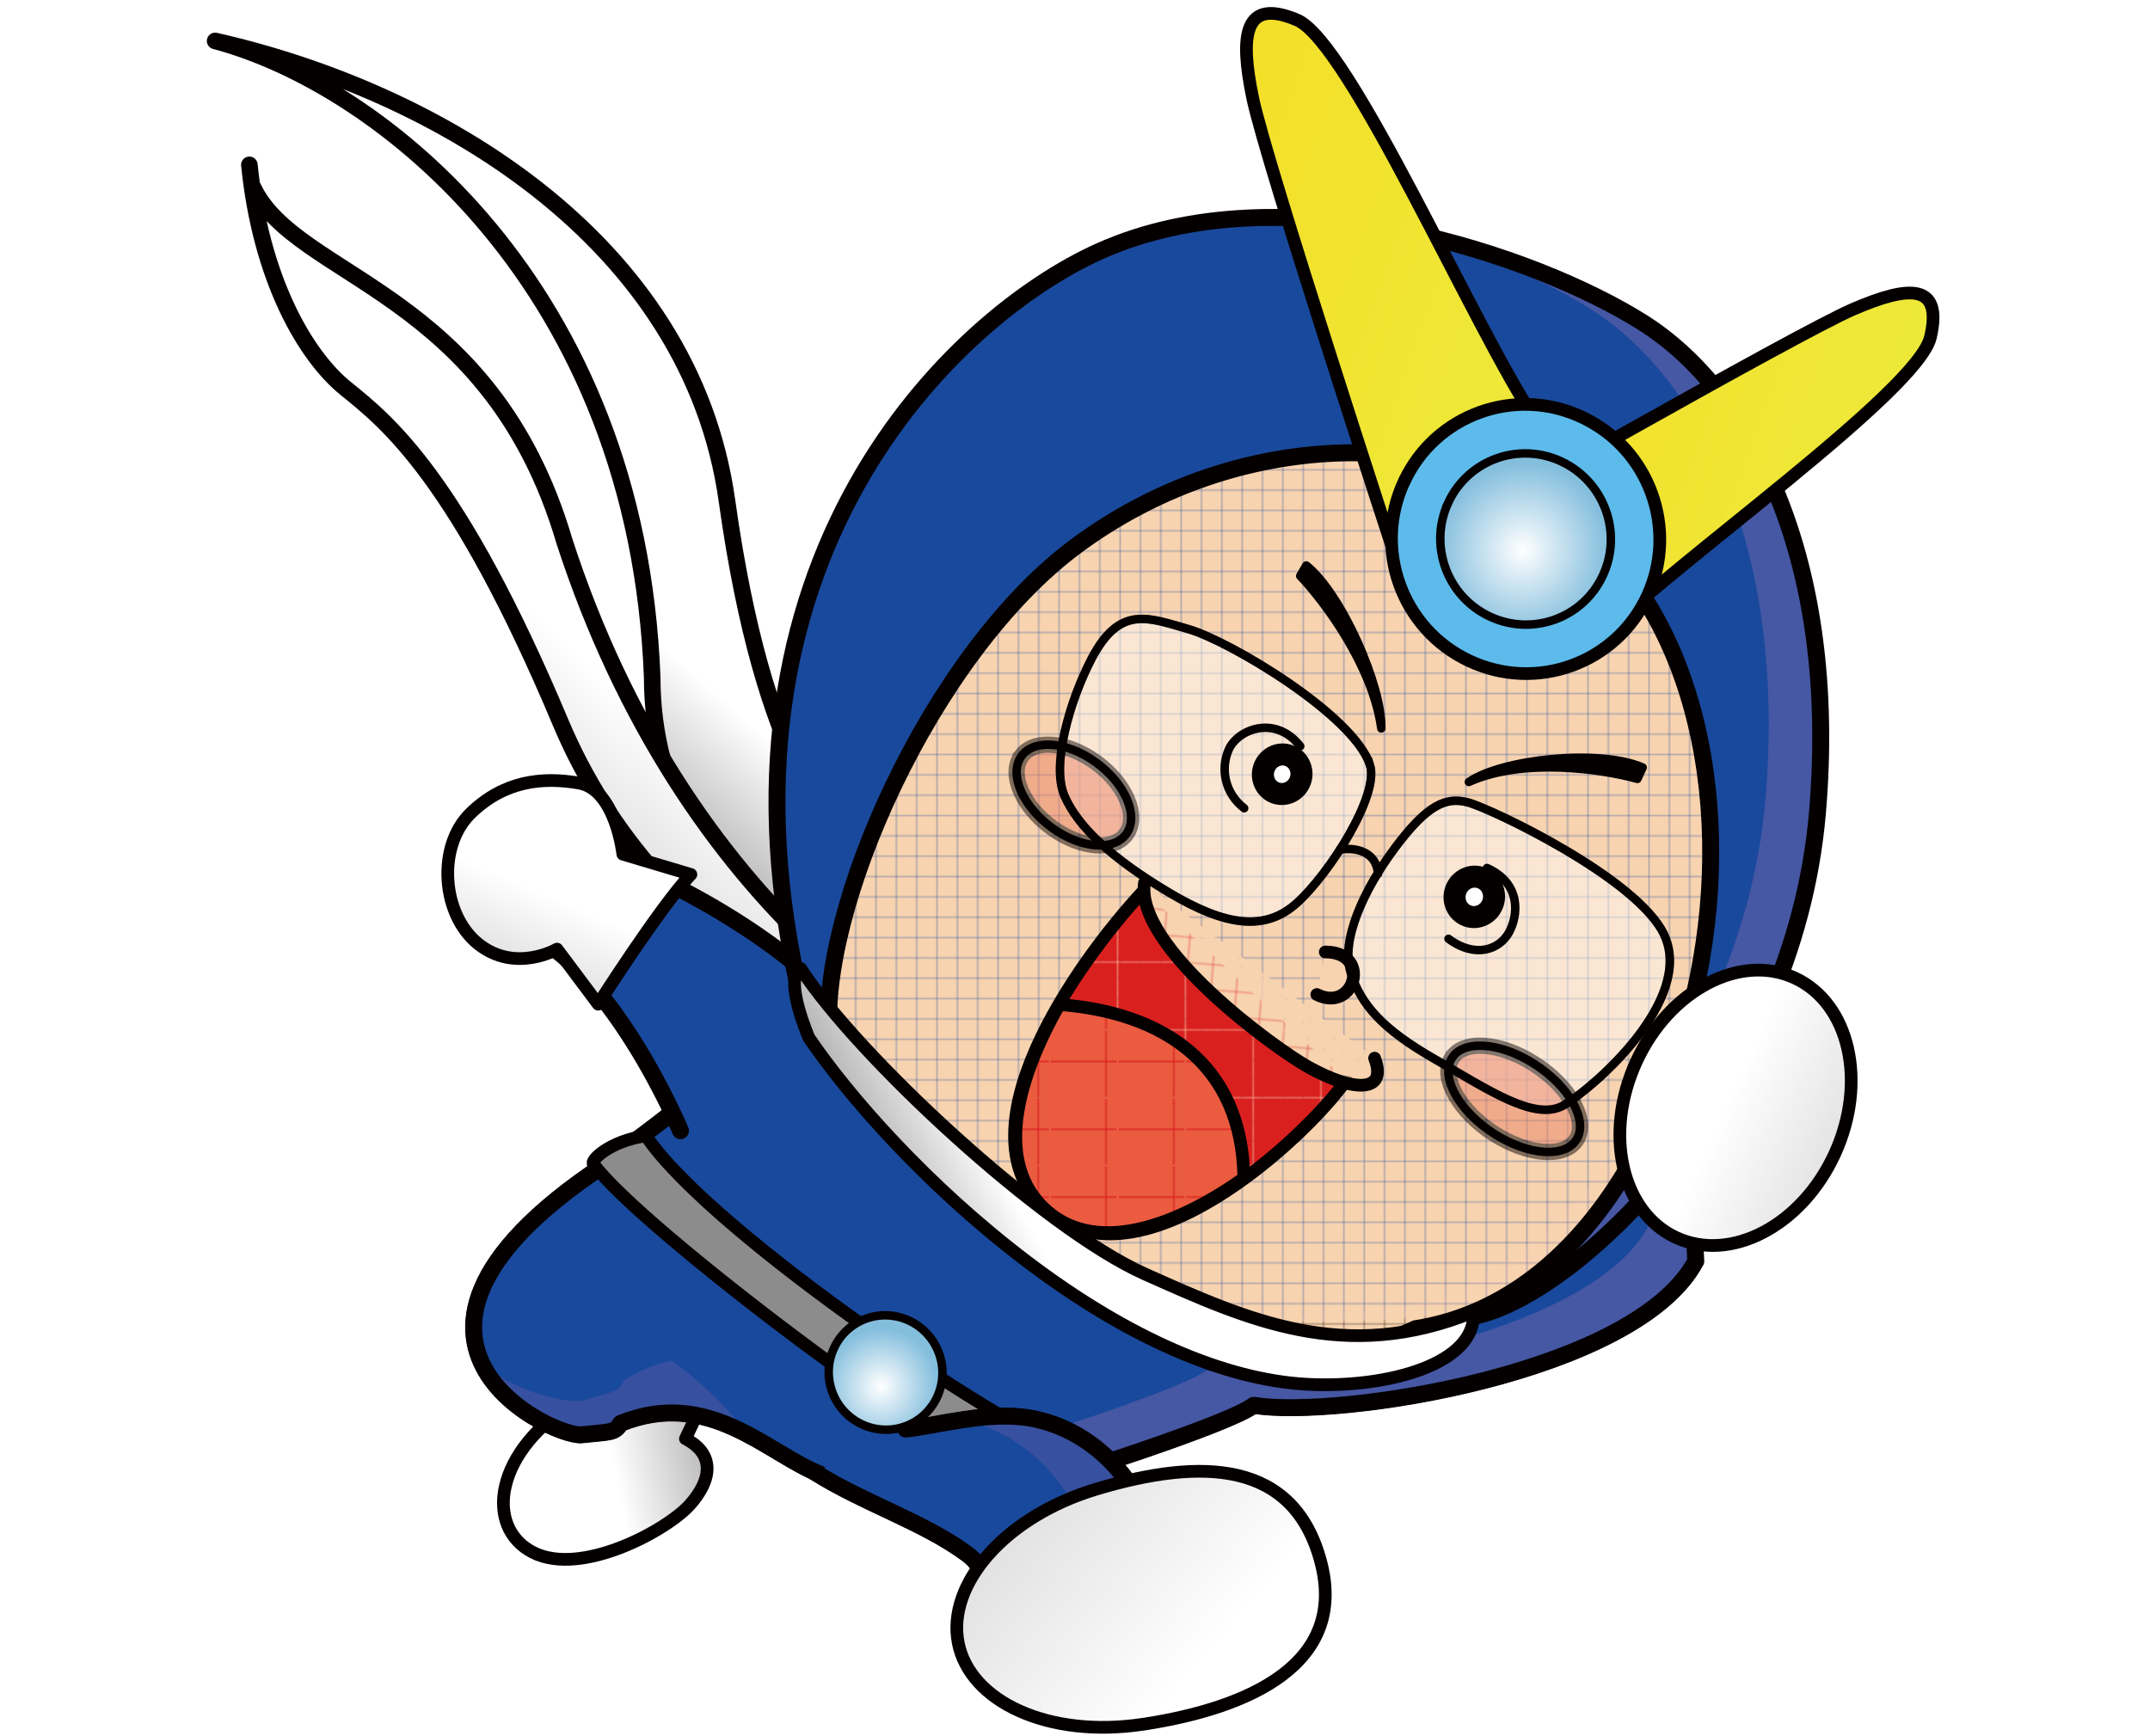 <?xml version="1.0" encoding="UTF-8"?> <svg xmlns="http://www.w3.org/2000/svg" xmlns:xlink="http://www.w3.org/1999/xlink" id="_レイヤー_1" data-name=" レイヤー 1" viewBox="0 0 520 420"><defs><style> .cls-1 { fill: url(#_新規パターンスウォッチ_2); } .cls-1, .cls-2, .cls-3, .cls-4, .cls-5, .cls-6, .cls-7, .cls-8, .cls-9, .cls-10, .cls-11, .cls-12, .cls-13, .cls-14, .cls-15, .cls-16, .cls-17, .cls-18, .cls-19, .cls-20, .cls-21, .cls-22, .cls-23, .cls-24, .cls-25, .cls-26, .cls-27, .cls-28 { stroke: #040000; } .cls-1, .cls-15, .cls-16 { stroke-width: 3.93px; } .cls-2 { fill: url(#linear-gradient-8); } .cls-2, .cls-4, .cls-5, .cls-7, .cls-8, .cls-9, .cls-10, .cls-11, .cls-12, .cls-13, .cls-14, .cls-18, .cls-19, .cls-20, .cls-21, .cls-23, .cls-24, .cls-27 { stroke-linecap: round; stroke-linejoin: round; } .cls-2, .cls-7, .cls-9, .cls-10, .cls-11, .cls-17, .cls-18, .cls-21, .cls-23, .cls-24, .cls-25, .cls-27, .cls-28 { stroke-width: 3.07px; } .cls-3 { fill: url(#radial-gradient-2); } .cls-3, .cls-4, .cls-6, .cls-13, .cls-22, .cls-26 { stroke-width: 2.05px; } .cls-4, .cls-29, .cls-19, .cls-22 { fill: none; } .cls-30 { fill: #da201f; } .cls-31 { fill: #3850a0; } .cls-5 { fill: url(#linear-gradient); } .cls-5, .cls-14 { stroke-width: 4.01px; } .cls-6 { opacity: .44; } .cls-6, .cls-12 { fill: #fff; } .cls-32 { opacity: .49; } .cls-7 { fill: url(#linear-gradient-4); } .cls-8, .cls-16, .cls-33 { fill: url(#_新規パターンスウォッチ_9); } .cls-8, .cls-19, .cls-20 { stroke-width: 4.1px; } .cls-9 { fill: url(#_新規パターンスウォッチ_6-2); } .cls-10 { fill: url(#linear-gradient-5); } .cls-11 { fill: url(#linear-gradient-3); } .cls-12 { stroke-width: 5.33px; } .cls-34 { fill: #19499c; } .cls-13 { fill: #040000; } .cls-14 { fill: url(#linear-gradient-2); } .cls-15 { fill: url(#_新規パターンスウォッチ_9-2); } .cls-17 { fill: url(#_新規グラデーションスウォッチ_2-2); } .cls-18 { fill: url(#linear-gradient-6); } .cls-35 { fill: #ea5b40; } .cls-20 { fill: url(#_新規パターンスウォッチ_6); } .cls-21 { fill: url(#_新規パターンスウォッチ_3); } .cls-23 { fill: url(#_新規パターンスウォッチ_8); } .cls-24 { fill: url(#linear-gradient-7); } .cls-25 { fill: #5cbbeb; } .cls-26 { fill: url(#radial-gradient); } .cls-36 { fill: #4657a4; } .cls-37, .cls-27 { fill: #f8d3b0; } .cls-38 { fill: #e88063; } .cls-28 { fill: url(#_新規グラデーションスウォッチ_2); } </style><linearGradient id="linear-gradient" x1="348.87" y1="722.68" x2="329.86" y2="769.71" gradientTransform="translate(54.84 -662.17) rotate(19.82)" gradientUnits="userSpaceOnUse"><stop offset="0" stop-color="#fff"></stop><stop offset="1" stop-color="#8c8c8c"></stop></linearGradient><linearGradient id="linear-gradient-2" x1="371.15" y1="748.02" x2="327.95" y2="851.5" xlink:href="#linear-gradient"></linearGradient><linearGradient id="linear-gradient-3" x1="430.38" y1="920.81" x2="462.6" y2="901.13" xlink:href="#linear-gradient"></linearGradient><pattern id="_新規パターンスウォッチ_9" data-name="新規パターンスウォッチ 9" x="0" y="0" width="70" height="70" patternTransform="translate(-4635.29 -5125.97) scale(.41)" patternUnits="userSpaceOnUse" viewBox="0 0 70 70"><g><rect class="cls-29" width="70" height="70"></rect><rect class="cls-34" width="70" height="70"></rect></g></pattern><linearGradient id="linear-gradient-4" x1="465.26" y1="816.04" x2="467.22" y2="835.6" xlink:href="#linear-gradient"></linearGradient><pattern id="_新規パターンスウォッチ_9-2" data-name="新規パターンスウォッチ 9" patternTransform="translate(-11572.1 -5303.61) rotate(-174.71) scale(.44 -.44)" xlink:href="#_新規パターンスウォッチ_9"></pattern><linearGradient id="linear-gradient-5" x1="731.99" y1="646.98" x2="555.53" y2="625.81" gradientTransform="translate(-.72 -756.48) rotate(34.23) scale(1.22) skewX(-.01)" xlink:href="#linear-gradient"></linearGradient><linearGradient id="linear-gradient-6" x1="417.08" y1="794.58" x2="416.1" y2="868.45" gradientTransform="translate(54.25 -676.62) rotate(22.59)" xlink:href="#linear-gradient"></linearGradient><radialGradient id="radial-gradient" cx="-221.83" cy="1286.45" fx="-221.83" fy="1286.45" r="21.3" gradientTransform="translate(442.25 -495.78) rotate(-154.57) scale(.64 -.66) skewX(-.55)" gradientUnits="userSpaceOnUse"><stop offset="0" stop-color="#fff"></stop><stop offset="1" stop-color="#84bedd"></stop></radialGradient><pattern id="_新規パターンスウォッチ_6" data-name="新規パターンスウォッチ 6" x="0" y="0" width="11.72" height="11.72" patternTransform="translate(-4575.06 -4619.17) scale(.41)" patternUnits="userSpaceOnUse" viewBox="0 0 11.72 11.72"><g><rect class="cls-29" y="0" width="11.72" height="11.72"></rect><rect class="cls-37" x="0" y="0" width="11.72" height="11.72"></rect></g></pattern><linearGradient id="linear-gradient-7" x1="3.22" y1="811.81" x2="25.74" y2="842.3" gradientTransform="translate(595.1 -439.44) rotate(-154.9) scale(1 -1)" xlink:href="#linear-gradient"></linearGradient><linearGradient id="linear-gradient-8" x1="656.22" y1="751.18" x2="774.55" y2="760.72" xlink:href="#linear-gradient"></linearGradient><pattern id="_新規パターンスウォッチ_8" data-name="新規パターンスウォッチ 8" x="0" y="0" width="39.57" height="39.57" patternTransform="translate(-4419.88 -4965.83) scale(.41)" patternUnits="userSpaceOnUse" viewBox="0 0 39.57 39.57"><g><rect class="cls-29" x="0" width="39.57" height="39.57"></rect><rect class="cls-30" x="0" width="39.57" height="39.57"></rect></g></pattern><pattern id="_新規パターンスウォッチ_3" data-name="新規パターンスウォッチ 3" x="0" y="0" width="39.26" height="39.26" patternTransform="translate(-4471.87 -4991) scale(.41)" patternUnits="userSpaceOnUse" viewBox="0 0 39.26 39.26"><g><rect class="cls-29" width="39.26" height="39.26"></rect><rect class="cls-35" width="39.26" height="39.26"></rect></g></pattern><pattern id="_新規パターンスウォッチ_6-2" data-name="新規パターンスウォッチ 6" patternTransform="translate(-4208.55 -3516.66) rotate(4.66) scale(.51)" xlink:href="#_新規パターンスウォッチ_6"></pattern><pattern id="_新規パターンスウォッチ_2" data-name="新規パターンスウォッチ 2" x="0" y="0" width="66" height="66" patternTransform="translate(-4552.35 -5131.72) scale(.41)" patternUnits="userSpaceOnUse" viewBox="0 0 66 66"><g><rect class="cls-29" width="66" height="66"></rect><rect class="cls-38" width="66" height="66"></rect></g></pattern><linearGradient id="_新規グラデーションスウォッチ_2" data-name="新規グラデーションスウォッチ 2" x1="459.5" y1="596.91" x2="556.8" y2="596.91" gradientTransform="translate(54.84 -662.17) rotate(19.82)" gradientUnits="userSpaceOnUse"><stop offset="0" stop-color="#f4df28"></stop><stop offset="1" stop-color="#eee93a"></stop></linearGradient><linearGradient id="_新規グラデーションスウォッチ_2-2" data-name="新規グラデーションスウォッチ 2" x1="547.51" y1="603.16" x2="639.83" y2="603.16" xlink:href="#_新規グラデーションスウォッチ_2"></linearGradient><radialGradient id="radial-gradient-2" cx="-99.09" cy="572.88" fx="-99.09" fy="572.88" r="21.3" gradientTransform="translate(521.36 -421.86) rotate(-154.74) scale(.96 -.99) skewX(-.33)" xlink:href="#radial-gradient"></radialGradient></defs><rect class="cls-29" width="520" height="420"></rect><g><path class="cls-5" d="M220.74,262.48c-4.31-22.55-62.95-40.62-63-98.64C154.08,69.13,91.69,20.43,52.03,9.9c53.03,11.96,114.92,47.76,123.8,111.27,8.88,63.51,25.79,80.8,35.97,91.39,10.02,10.43,16.39,30.63,7.71,54.67"></path><path class="cls-14" d="M61.2,45.31c10.47,22.22,57.42,24.78,75.31,85.62,28.7,88.38,90.04,128.62,128.1,137.67-49.64-10.06-105.82-38.6-129.04-93.84-24.85-59.13-41.81-72.59-51.91-80.75-9.84-7.94-20.58-26.58-23.35-54.13"></path><path class="cls-11" d="M134.7,327.14c16.07,24.88,37.63,7.08,37.63,7.08l-6.55,13.82c7.2,3.7,6.42,9.95,1.09,15.95-5.33,6-26.11,17.56-37.95,11.55-11.84-6.01-9.51-24.75,10.75-36.81-3.18-3.94-4.97-11.59-4.97-11.59Z"></path><path class="cls-16" d="M198.37,356.63c-12.75-4.98-26.83-20.93-48.23-12.32-1.6,2.43-2.27,1.99-9.46,2.78-7.2.79-65.49-26.22,19.73-73.94,30.59,24.15,70.34,63.24,70.34,63.24,0,0,3.49,22.65,2.32,21.85-1.17-.8-22.83,3.78-21.74,3.79"></path><path class="cls-31" d="M150.9,333.9c-1.28,2.92-2.09,2.59-9.75,4.84-3.04.89-15.64-1.4-24.49-8.72,5.57,11.49,20.6,17.45,24.03,17.08,7.19-.79,7.86-.36,9.46-2.78,12.27-4.94,22.11-1.8,30.69,2.7-5.28-6.97-11.49-13.06-18.56-17.88-3.68.84-7.46,2.34-11.37,4.76Z"></path><path class="cls-19" d="M198.37,356.63c-12.75-4.98-26.83-20.93-48.23-12.32-1.6,2.43-2.27,1.99-9.46,2.78-7.2.79-65.49-26.22,19.73-73.94,30.59,24.15,70.34,63.24,70.34,63.24,0,0,3.49,22.65,2.32,21.85-1.17-.8-22.83,3.78-21.74,3.79"></path><path class="cls-16" d="M309.95,313.6l81.06-37.29s18.37-1.9,19.12,28.78c-14.52,27.21-86.49,38.18-106.93,34.87-6.02,4.72-49.43,18.28-49.43,18.28,0,0-72.89-49.78-100.09-82.29,29.96-22.05,46.72-42.37,46.72-42.37"></path><path class="cls-36" d="M393.92,276.5c2.55,4.28,4.48,10.66,4.71,20.17-14.52,27.21-86.49,38.18-106.92,34.88-6.02,4.72-49.44,18.27-49.44,18.27,0,0-7.07-4.83-17.62-12.46,16.6,12.32,29.12,20.88,29.12,20.88,0,0,43.41-13.55,49.43-18.28,20.44,3.31,92.41-7.67,106.93-34.87-.56-22.96-10.99-27.68-16.2-28.6Z"></path><path class="cls-19" d="M309.95,313.6l81.06-37.29s18.37-1.9,19.12,28.78c-14.52,27.21-86.49,38.18-106.93,34.87-6.02,4.72-49.43,18.28-49.43,18.28,0,0-72.89-49.78-100.09-82.29,29.96-22.05,46.72-42.37,46.72-42.37"></path><path class="cls-7" d="M261.61,351.98c-14.01-2.83-89.44-53.34-105.4-77.23-8.89,1.33-13.58,6.1-12.67,6.82,11.04,15.26,85.45,71.33,103.11,77,14.32-1.95,14.97-6.59,14.97-6.59Z"></path><path class="cls-15" d="M219.05,345.69c7.33-.75,20.07-4.49,30.34-2.6,12.47,2.3,22.34,11.2,27.33,22.25-4.85,5.37-35.32,20.29-35.32,20.29-3.23-3.42-3.83-6.97-7.36-9.6-10.59-7.86-25.12-12.38-36.96-19.87"></path><path class="cls-31" d="M249.4,343.09c-5.27-.97-11.18-.45-16.67.37,13.21,2.74,23.6,12.4,28.86,24.45-2.81,3.16-13.26,9.28-22.64,14.42.68,1.1,1.42,2.2,2.46,3.3,0,0,30.47-14.92,35.32-20.29-4.99-11.05-14.85-19.95-27.33-22.25Z"></path><path class="cls-19" d="M219.05,345.69c7.33-.75,20.07-4.49,30.34-2.6,12.47,2.3,22.34,11.2,27.33,22.25-4.85,5.37-35.32,20.29-35.32,20.29-3.23-3.42-3.83-6.97-7.36-9.6-10.59-7.86-25.12-12.38-36.96-19.87"></path><path class="cls-10" d="M276.51,417.1c-22.91,3.49-41.97-5.47-44.75-19.68-2.78-14.2,11.3-30.61,33.6-37.25,25.08-7.47,47.51-7.1,54.07,17.6,6.56,24.7-17.15,35.41-42.92,39.34Z"></path><path class="cls-8" d="M200.34,240.99c-11.77-14.57-49.34-35.33-59.85-33.96-14.91,8.05-16.11,16.91-16.11,16.91,23.04,8.3,40.2,49.59,40.2,49.59"></path><path class="cls-18" d="M167.09,211.53c-7.37,7.78-22.41,31.39-22.41,31.39l-9.96-13.32s-10.04,5.88-19-1.22c-8.97-7.11-10.06-23.69-1.92-31.62,8.13-7.92,17.38-8.86,26.25-7.33,8.86,1.53,10.59,17.2,10.59,17.2l16.46,4.91Z"></path><path class="cls-26" d="M201.72,326.1c-3.21,6.9-.22,15.15,6.67,18.42,6.88,3.28,15.06.34,18.27-6.57,3.2-6.9.21-15.14-6.68-18.43-6.88-3.27-15.06-.33-18.26,6.57Z"></path><path class="cls-33" d="M355.46,318.61c24.81-3.85,78.3-54.8,84.09-121.81,5.36-61.99-16.52-102.51-42.17-118.73-25.66-16.23-86.69-37.34-131.43-17.28-35.23,15.79-97.62,74.8-72.03,181.59,38.06,50.45,94.53,78.47,120.31,79.21,25.78.73,41.22-2.97,41.22-2.97Z"></path><path class="cls-36" d="M439.56,196.8c5.36-61.99-16.52-102.51-42.17-118.73-11.99-7.58-31.72-16.18-53.88-21.2,16.94,5.04,31.63,11.84,41.29,17.96,25.65,16.22,47.53,56.74,42.17,118.73-5.8,67.02-59.3,117.96-84.1,121.81,0,0-15.44,3.7-41.22,2.97-2.2-.06-4.7-.4-7.32-.86,7.67,2.51,14.49,3.95,19.91,4.1,25.78.73,41.22-2.97,41.22-2.97,24.81-3.85,78.3-54.8,84.09-121.81Z"></path><path class="cls-19" d="M355.46,318.61c24.81-3.85,78.3-54.8,84.09-121.81,5.36-61.99-16.52-102.51-42.17-118.73-25.66-16.23-86.69-37.34-131.43-17.28-35.23,15.79-97.62,74.8-72.03,181.59,38.06,50.45,94.53,78.47,120.31,79.21,25.78.73,41.22-2.97,41.22-2.97Z"></path><path class="cls-20" d="M342.38,321.42c35.09-5.53,59.33-40.67,68.3-84.93,8.97-44.26-1.58-91.5-33.1-112.62-31.53-21.13-80.08-19.3-117.14,8.09-35.56,26.29-62.56,88.59-59.84,118.69,37.68,39.87,82.86,68.04,102.65,74.8,18.66,6.36,39.13-4.04,39.13-4.04Z"></path><path class="cls-24" d="M356.35,317.39c-31.1,12.68-54.61,1.88-79.44-9.2-24.84-11.09-69.74-52.99-83.27-73.92-4.21,2.44,2,16.76,2,16.76,9.43,13.93,28.4,35.72,52.84,54.22,24.44,18.49,47.87,28.54,67.56,29.61,19.7,1.07,41.24-5.01,40.31-17.47Z"></path><path class="cls-2" d="M443.75,279.14c-7.95,17.33-25.13,26.39-38.38,20.23-13.25-6.16-17.55-25.2-9.61-42.53,7.95-17.33,25.13-26.39,38.38-20.23,13.25,6.15,17.55,25.2,9.61,42.53Z"></path><path class="cls-23" d="M325.6,261.3c-9.96,14.06-49.75,50.98-72.2,31.78-22.12-18.92,6.75-59.94,23.24-77.65"></path><path class="cls-21" d="M300.84,285.01c-15.55,11.02-34.95,18.75-47.45,8.07-13.29-11.37-7.44-32.12,2.83-50.08,24.45,1.86,44.22,13.88,44.62,42.01Z"></path><path class="cls-9" d="M332.46,255.97c3.28,8.58-5.24,8.13-15.95,2.19-8.09-4.47-42.13-29.17-39.7-44.62"></path><path class="cls-13" d="M334.08,176.21c.27-10.15-9.58-32.61-18.14-39.42-.41.69-1.47,2.53-1.47,2.53,5.91,6.22,17.55,21.79,19.61,36.89Z"></path><path class="cls-13" d="M355.26,189.17c7.98-5.55,31.6-8.07,42.04-3.51-.34.75-1.28,2.76-1.28,2.76-8.46-2.36-27.55-5.19-40.76.74Z"></path><path class="cls-6" d="M331.32,185c-3.97-12.11-34.08-30.02-43.91-32.82-9.73-2.77-16.61-5.93-23.47,7.3-5.12,9.86-9.75,25.55-6.48,33.06,3.25,7.49,11.47,15.14,25.21,23.34,13.89,8.29,23.33,9.44,30.97,2.58,7.78-6.96,20.09-26.13,17.68-33.46Z"></path><path class="cls-6" d="M402.54,226.23c-6.32-13.8-42.26-30.78-47.53-32.13-5.24-1.36-9.75.48-17.55,10.91-7.67,10.22-13.29,22.62-10.76,30.35,2.51,7.72,7.69,13.64,20.36,20.88,12.81,7.31,24.24,15.22,31.22,11.09,7.08-4.18,31.5-25.32,24.26-41.1Z"></path><path class="cls-4" d="M314.48,180.51c-6.11-7.71-15.09-4.05-17.25.73-2.15,4.74-.96,10.73,3.69,14.28"></path><path class="cls-4" d="M359.65,209.97c8.4,3.78,7.56,11.54,5.3,15.62-2.26,4.06-8.05,6.38-14.62,1.51"></path><path class="cls-27" d="M320.53,230.29c11.37-.01,7.11,14.86-2.04,10.29"></path><g class="cls-32"><path class="cls-1" d="M246.45,183.95c-2.15,4.84,1.96,12.48,9.19,17.12,7.28,4.67,15.03,4.58,17.31-.25,2.29-4.87-1.87-12.65-9.27-17.33-7.35-4.65-15.06-4.42-17.22.46Z"></path><path class="cls-1" d="M351.02,256.18c-2.59,4.66,2,12.7,10.27,18.03,8.33,5.36,17.32,6,20.07,1.36,2.76-4.68-1.9-12.88-10.37-18.25-8.42-5.35-17.35-5.83-19.96-1.14Z"></path></g><g><path class="cls-4" d="M246.45,183.95c-2.15,4.84,1.96,12.48,9.19,17.12,7.28,4.67,15.03,4.58,17.31-.25,2.29-4.87-1.87-12.65-9.27-17.33-7.35-4.65-15.06-4.42-17.22.46Z"></path><path class="cls-4" d="M351.02,256.18c-2.59,4.66,2,12.7,10.27,18.03,8.33,5.36,17.32,6,20.07,1.36,2.76-4.68-1.9-12.88-10.37-18.25-8.42-5.35-17.35-5.83-19.96-1.14Z"></path></g><path class="cls-4" d="M333.29,211.4c-.47-6.39-7.24-6.35-9.27-5.8"></path><path class="cls-28" d="M371.46,101.67c-14.53-21.4-44.99-91.46-57.78-96.85-12.79-5.4-13.9,3.56-10.68,19,3.22,15.44,34.58,111.21,34.58,111.21"></path><path class="cls-17" d="M387.28,154.03c17.35-17.68,76.55-59.32,79.62-72.46,3.07-13.15-5.23-12.59-18.77-6.73-13.55,5.86-95.97,52.98-95.97,52.98"></path><path class="cls-25" d="M339.59,116.51c-7.57,16.27-.54,35.67,15.71,43.33,16.23,7.66,35.53.69,43.1-15.57,7.57-16.27.54-35.66-15.7-43.33-16.24-7.67-35.54-.69-43.1,15.57Z"></path><path class="cls-3" d="M350.29,121.57c-4.82,10.35-.35,22.67,9.98,27.55,10.33,4.88,22.6.44,27.4-9.9,4.82-10.34.35-22.68-9.99-27.56-10.32-4.87-22.59-.43-27.4,9.91Z"></path><path class="cls-22" d="M331.32,185c-3.97-12.11-34.08-30.02-43.91-32.82-9.73-2.77-16.61-5.93-23.47,7.3-5.12,9.86-9.75,25.55-6.48,33.06,3.25,7.49,11.47,15.14,25.21,23.34,13.89,8.29,23.33,9.44,30.97,2.58,7.78-6.96,20.09-26.13,17.68-33.46Z"></path><path class="cls-22" d="M402.54,226.23c-6.32-13.8-42.26-30.78-47.53-32.13-5.24-1.36-9.75.48-17.55,10.91-7.67,10.22-13.29,22.62-10.76,30.35,2.51,7.72,7.69,13.64,20.36,20.88,12.81,7.31,24.24,15.22,31.22,11.09,7.08-4.18,31.5-25.32,24.26-41.1Z"></path><path class="cls-12" d="M361.05,218.57c-.92,2.55-3.67,3.89-6.14,3-2.47-.89-3.73-3.69-2.81-6.23.92-2.55,3.67-3.89,6.14-3,2.47.89,3.73,3.68,2.81,6.23Z"></path><path class="cls-12" d="M314.49,188.87c-.9,2.5-3.59,3.81-6.01,2.94-2.41-.87-3.64-3.6-2.75-6.09.9-2.5,3.59-3.81,6-2.94,2.42.87,3.65,3.6,2.76,6.09Z"></path></g></svg> 
